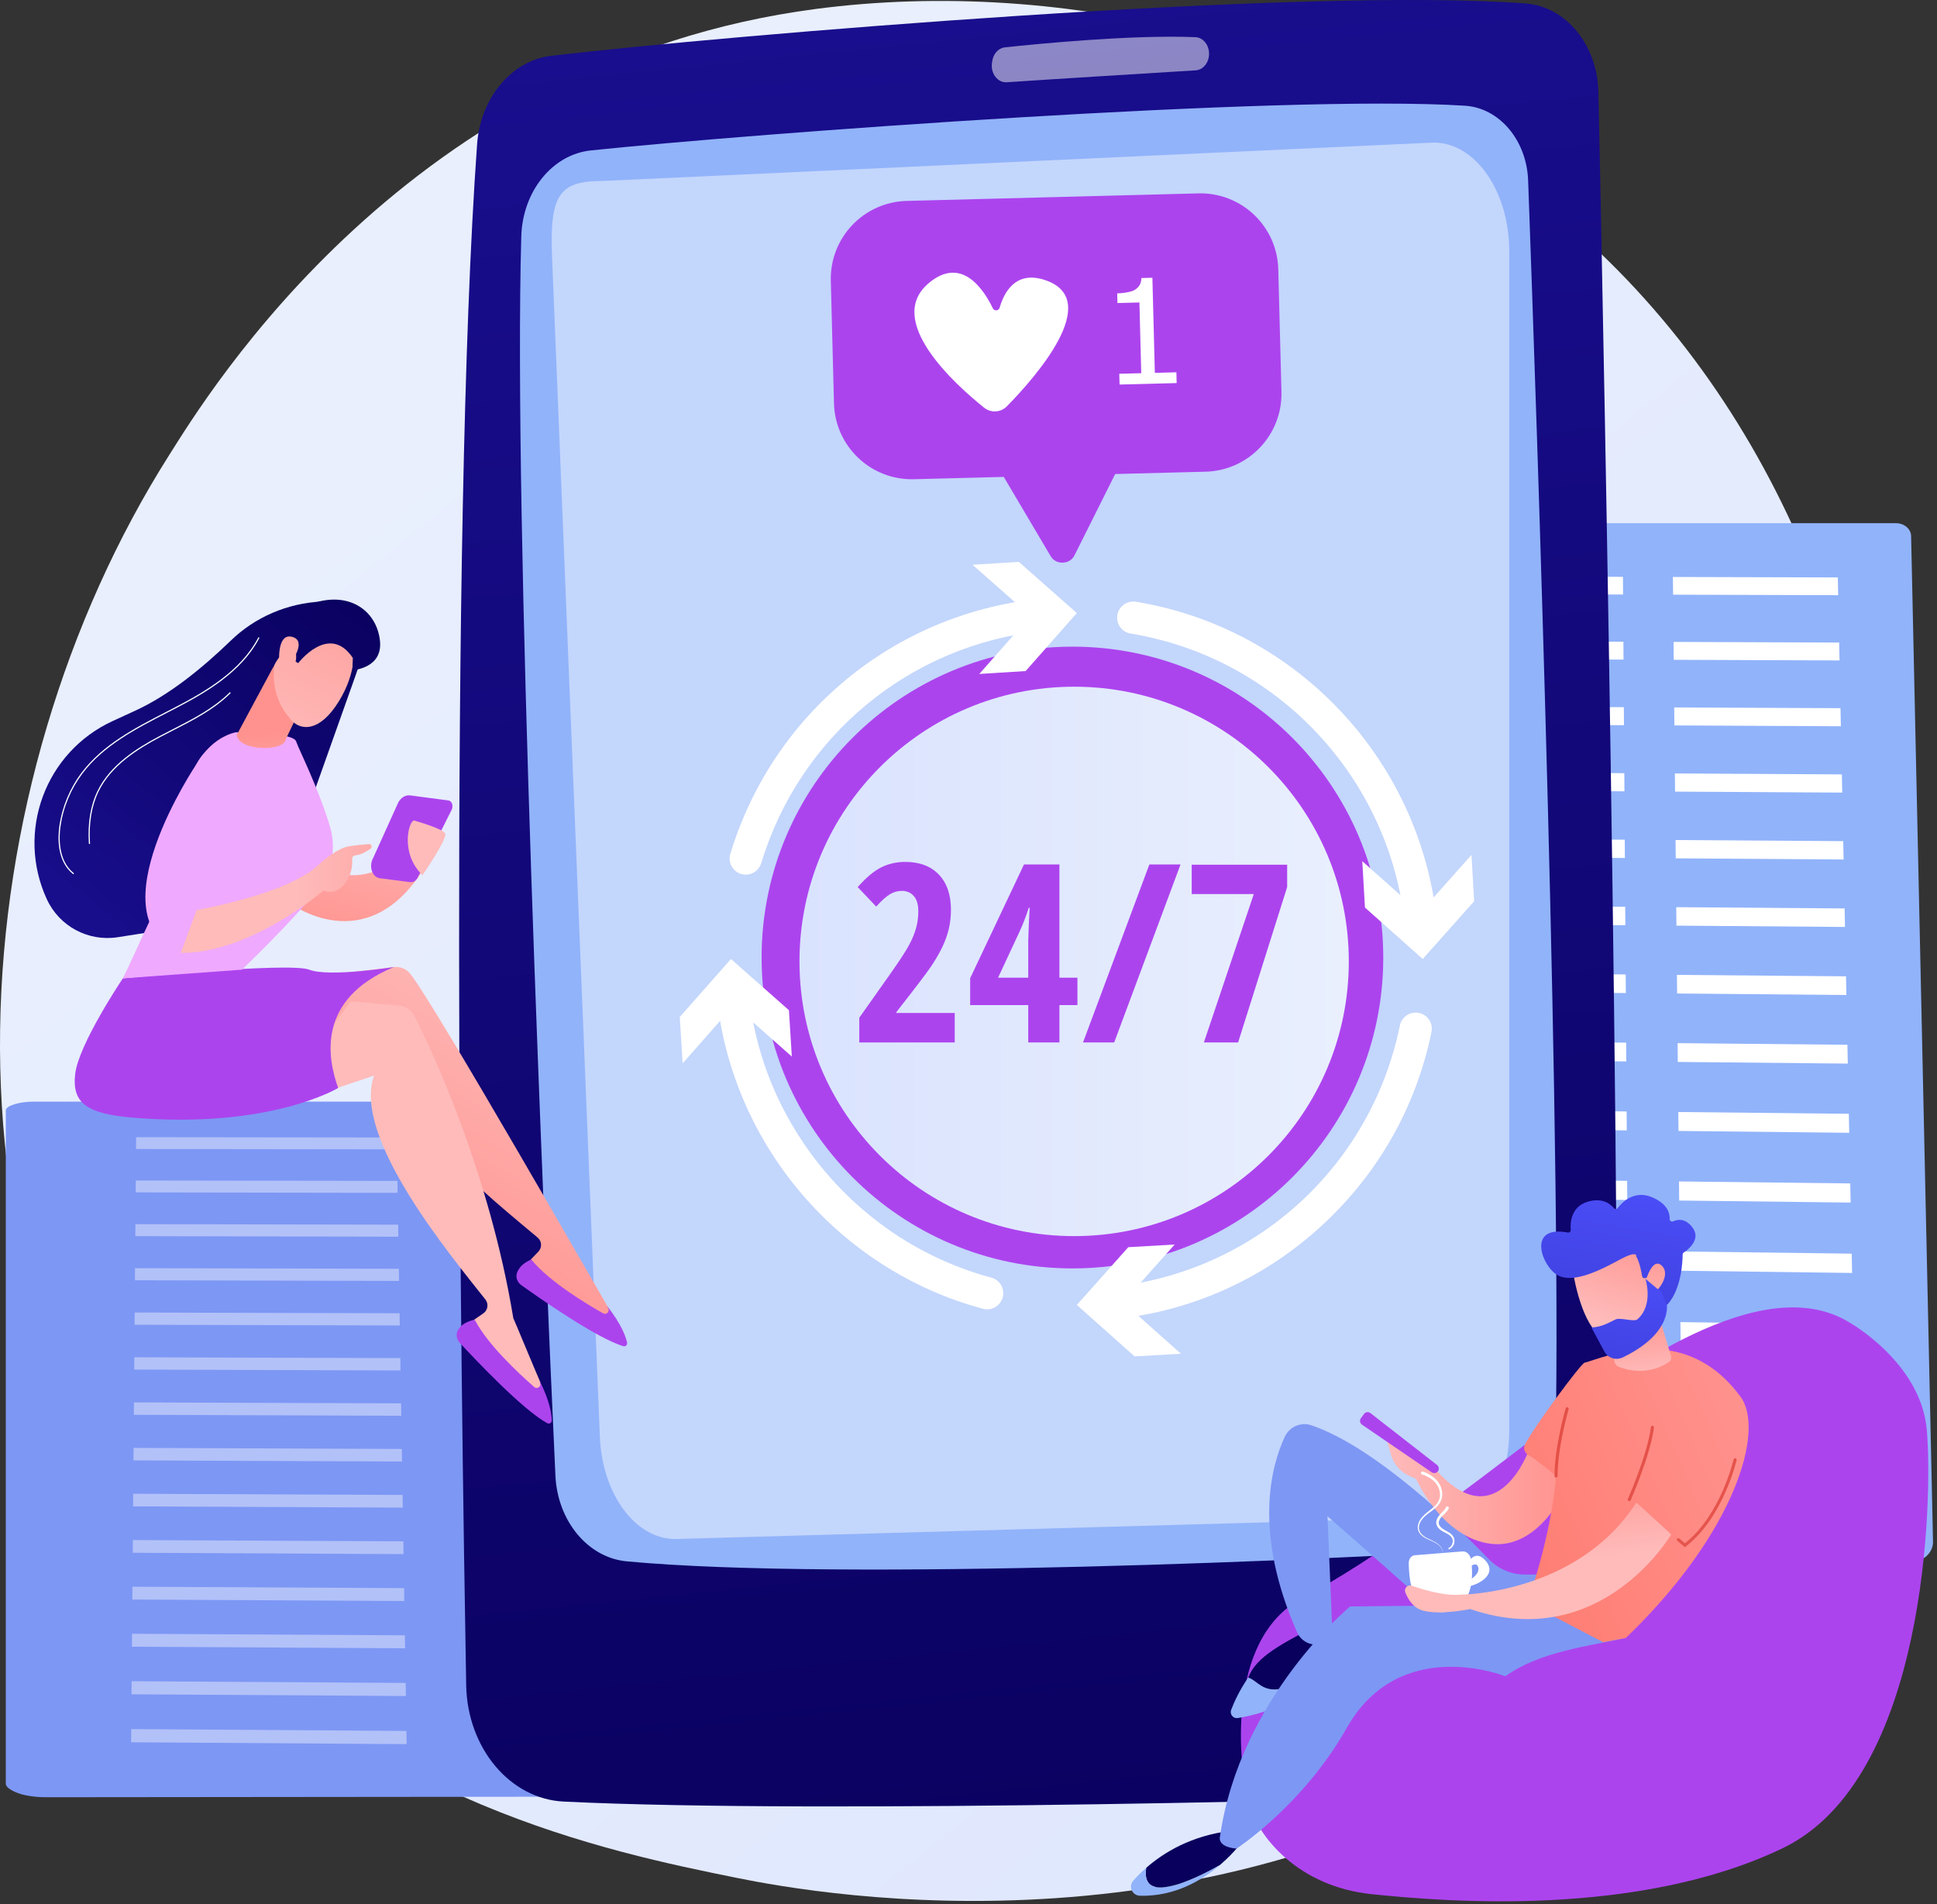 <svg xmlns="http://www.w3.org/2000/svg" width="409" height="402" viewBox="0 0 409 402" fill="none"><rect x="0" y="0" width="409" height="402" fill="#333333" stroke="none"/><path d="M352.973 344.897C344.775 353.528 337.017 359.094 330.888 363.491C258.846 415.183 173.6 400.115 155.483 396.435C128.73 391.001 77.016 380.498 39.628 336.531C-16.936 270.012 -8.129 165.213 35.747 96.034C43.773 83.379 86.166 13.146 172.329 1.883C224.475 -4.933 285.26 8.815 329.278 45.694C421.677 123.106 415.1 279.492 352.973 344.897Z" fill="url(#paint0_linear_497_3047)"></path><path d="M403.534 113.162C403.502 111.66 402.077 110.452 400.331 110.452H294.426C292.657 110.452 290.777 111.697 290.777 113.219V325.82C290.777 326.956 291.526 328.045 292.461 328.847C293.396 329.65 294.775 330.099 296.096 330.096L403.161 329.844C404.493 329.841 405.796 329.378 406.728 328.559C407.66 327.74 408.184 326.631 408.159 325.485L403.534 113.162Z" fill="#91B3FA"></path><path d="M342.714 125.518L308.07 125.415L308.083 121.687L342.688 121.781L342.714 125.518Z" fill="white"></path><path d="M342.81 139.251L308.023 139.115L308.036 135.355L342.784 135.483L342.81 139.251Z" fill="white"></path><path d="M342.905 153.098L307.975 152.928L307.988 149.138L342.878 149.299L342.905 153.098Z" fill="white"></path><path d="M343.001 167.06L307.926 166.855L307.939 163.034L342.974 163.229L343.001 167.06Z" fill="white"></path><path d="M343.098 181.138L307.877 180.898L307.89 177.044L343.071 177.275L343.098 181.138Z" fill="white"></path><path d="M343.296 209.649L307.779 209.337L307.793 205.419L343.269 205.721L343.296 209.649Z" fill="white"></path><path d="M343.599 253.326L307.629 252.901L307.643 248.883L343.571 249.297L343.599 253.326Z" fill="white"></path><path d="M343.196 195.334L307.828 195.059L307.842 191.173L343.169 191.439L343.196 195.334Z" fill="white"></path><path d="M343.395 224.085L307.729 223.736L307.742 219.785L343.367 220.124L343.395 224.085Z" fill="white"></path><path d="M343.495 238.644L307.678 238.257L307.692 234.272L343.468 234.648L343.495 238.644Z" fill="white"></path><path d="M343.699 268.133L307.576 267.67L307.59 263.617L343.671 264.07L343.699 268.133Z" fill="white"></path><path d="M343.804 283.068L307.525 282.566L307.54 278.478L343.775 278.97L343.804 283.068Z" fill="white"></path><path d="M343.909 298.132L307.475 297.589L307.489 293.466L343.88 293.998L343.909 298.132Z" fill="white"></path><path d="M344.014 313.326L307.422 312.743L307.436 308.584L343.985 309.156L344.014 313.326Z" fill="white"></path><path d="M388.135 125.653L353.274 125.549L353.236 121.809L388.058 121.904L388.135 125.653Z" fill="white"></path><path d="M388.419 139.431L353.413 139.293L353.375 135.522L388.341 135.65L388.419 139.431Z" fill="white"></path><path d="M388.703 153.322L353.552 153.15L353.514 149.348L388.625 149.51L388.703 153.322Z" fill="white"></path><path d="M388.991 167.329L353.693 167.123L353.654 163.289L388.912 163.485L388.991 167.329Z" fill="white"></path><path d="M389.279 181.453L353.834 181.211L353.795 177.345L389.2 177.577L389.279 181.453Z" fill="white"></path><path d="M389.867 210.058L354.122 209.744L354.082 205.813L389.786 206.117L389.867 210.058Z" fill="white"></path><path d="M390.766 253.882L354.562 253.455L354.521 249.423L390.683 249.839L390.766 253.882Z" fill="white"></path><path d="M389.573 195.695L353.979 195.418L353.939 191.52L389.493 191.787L389.573 195.695Z" fill="white"></path><path d="M390.165 224.543L354.268 224.191L354.229 220.227L390.083 220.568L390.165 224.543Z" fill="white"></path><path d="M390.465 239.15L354.415 238.761L354.375 234.763L390.383 235.142L390.465 239.15Z" fill="white"></path><path d="M391.072 268.741L354.713 268.274L354.672 264.208L390.989 264.663L391.072 268.741Z" fill="white"></path><path d="M391.38 283.727L354.864 283.221L354.822 279.119L391.296 279.614L391.38 283.727Z" fill="white"></path><path d="M391.689 298.844L355.014 298.297L354.973 294.16L391.604 294.695L391.689 298.844Z" fill="white"></path><path d="M392.001 314.091L355.167 313.504L355.125 309.331L391.916 309.906L392.001 314.091Z" fill="white"></path><path d="M180.512 234.384C180.46 233.38 178.195 232.572 175.419 232.572H7.027C4.213 232.572 1.225 233.405 1.225 234.423V376.567C1.225 377.327 2.414 378.055 3.901 378.592C5.388 379.128 7.581 379.428 9.681 379.426L179.918 379.258C182.036 379.256 184.108 378.946 185.589 378.399C187.071 377.851 187.905 377.109 187.866 376.343L180.512 234.384Z" fill="#7D97F4"></path><g opacity="0.41"><path d="M83.806 242.646L28.721 242.577L28.741 240.084L83.764 240.147L83.806 242.646Z" fill="white"></path><path d="M83.958 251.828L28.646 251.737L28.667 249.223L83.916 249.308L83.958 251.828Z" fill="white"></path><path d="M84.11 261.086L28.57 260.972L28.591 258.438L84.069 258.545L84.11 261.086Z" fill="white"></path><path d="M84.264 270.421L28.494 270.284L28.515 267.729L84.222 267.859L84.264 270.421Z" fill="white"></path><path d="M84.418 279.833L28.416 279.673L28.437 277.096L84.376 277.25L84.418 279.833Z" fill="white"></path><path d="M84.732 298.896L28.26 298.687L28.281 296.067L84.689 296.269L84.732 298.896Z" fill="white"></path><path d="M85.212 328.098L28.02 327.814L28.042 325.127L85.168 325.404L85.212 328.098Z" fill="white"></path><path d="M84.574 289.325L28.338 289.14L28.359 286.542L84.532 286.72L84.574 289.325Z" fill="white"></path><path d="M84.89 308.548L28.18 308.315L28.201 305.673L84.847 305.899L84.89 308.548Z" fill="white"></path><path d="M85.05 318.281L28.1 318.023L28.122 315.359L85.006 315.61L85.05 318.281Z" fill="white"></path><path d="M85.375 337.998L27.938 337.688L27.96 334.979L85.33 335.281L85.375 337.998Z" fill="white"></path><path d="M85.539 347.984L27.855 347.648L27.878 344.915L85.494 345.243L85.539 347.984Z" fill="white"></path><path d="M85.705 358.056L27.773 357.693L27.796 354.936L85.66 355.292L85.705 358.056Z" fill="white"></path><path d="M85.872 368.214L27.689 367.824L27.712 365.043L85.826 365.426L85.872 368.214Z" fill="white"></path><path d="M156.028 242.736L100.597 242.667L100.537 240.166L155.905 240.229L156.028 242.736Z" fill="white"></path><path d="M156.476 251.948L100.816 251.856L100.756 249.334L156.353 249.42L156.476 251.948Z" fill="white"></path><path d="M156.931 261.235L101.039 261.12L100.979 258.578L156.806 258.687L156.931 261.235Z" fill="white"></path><path d="M157.387 270.601L101.263 270.463L101.201 267.899L157.262 268.031L157.387 270.601Z" fill="white"></path><path d="M157.849 280.044L101.49 279.882L101.428 277.297L157.723 277.452L157.849 280.044Z" fill="white"></path><path d="M158.782 299.169L101.946 298.959L101.883 296.331L158.653 296.534L158.782 299.169Z" fill="white"></path><path d="M160.212 328.47L102.647 328.184L102.582 325.488L160.08 325.767L160.212 328.47Z" fill="white"></path><path d="M158.313 289.566L101.717 289.381L101.654 286.774L158.186 286.953L158.313 289.566Z" fill="white"></path><path d="M159.254 308.854L102.177 308.619L102.113 305.968L159.124 306.196L159.254 308.854Z" fill="white"></path><path d="M159.732 318.62L102.412 318.36L102.348 315.687L159.601 315.94L159.732 318.62Z" fill="white"></path><path d="M160.698 338.405L102.885 338.093L102.82 335.374L160.565 335.679L160.698 338.405Z" fill="white"></path><path d="M161.187 348.424L103.125 348.086L103.059 345.344L161.053 345.675L161.187 348.424Z" fill="white"></path><path d="M161.679 358.531L103.365 358.166L103.299 355.4L161.544 355.758L161.679 358.531Z" fill="white"></path><path d="M162.178 368.725L103.61 368.333L103.543 365.542L162.041 365.927L162.178 368.725Z" fill="white"></path></g><path d="M337.508 19.439C338.796 80.201 342.972 289.795 340.978 364.069C340.767 371.938 335.375 378.253 328.649 378.511C295.383 379.784 173.431 383.012 119.019 380.342C107.685 379.785 98.673 369.046 98.437 355.779C97.307 292.001 94.812 112.616 100.741 30.44C101.452 20.594 108.058 12.754 116.462 11.77C152.691 7.53 275.167 -2.834 322.176 0.735C330.654 1.379 337.298 9.503 337.508 19.439Z" fill="url(#paint1_linear_497_3047)"></path><path d="M322.666 38.081C324.456 87.126 330.104 250.286 328.311 310.619C328.05 319.438 322.108 326.568 314.578 327.083C283.576 329.206 177.803 333.886 132.33 329.626C124.142 328.859 117.717 321.112 117.275 311.516C114.971 261.48 108.354 109.555 110.072 49.898C110.347 40.382 116.648 32.609 124.756 31.758C158.295 28.235 270.691 19.853 309.333 22.319C316.586 22.782 322.356 29.59 322.666 38.081Z" fill="#91B3FA"></path><path opacity="0.5" d="M255.294 11.352C255.294 13.217 254.052 14.755 252.46 14.852C244.603 15.334 222.469 16.696 212.577 17.367C210.627 17.5 209.096 15.449 209.466 13.204L209.529 12.821C209.781 11.29 210.867 10.137 212.194 9.995C218.881 9.278 239.057 7.291 252.425 7.849C254.031 7.916 255.294 9.473 255.294 11.352Z" fill="white"></path><path opacity="0.46" d="M303.583 320.367L142.589 324.912C134.137 324.912 127.151 315.438 126.66 303.308L116.573 54.371C116.039 41.2 118.003 38.208 127.18 38.208L302.719 30.099C311.531 30.099 318.675 40.368 318.675 53.036V301.974C318.675 314.643 312.395 320.367 303.583 320.367Z" fill="white"></path><path d="M269.911 56.842C269.676 47.762 262.125 40.591 253.045 40.826L191.444 42.418C182.364 42.652 175.193 50.203 175.427 59.284L176.096 85.156C176.331 94.236 183.882 101.407 192.962 101.172L254.563 99.58C263.643 99.346 270.814 91.794 270.579 82.714L269.911 56.842Z" fill="#AC44EE"></path><path d="M208.707 95.204L221.86 117.437C222.39 118.336 223.367 118.821 224.409 118.784C225.451 118.747 226.392 118.223 226.857 117.289L238.29 94.439L208.707 95.204Z" fill="#AC44EE"></path><path d="M248.454 80.872L236.396 81.184L236.337 78.909L240.975 78.789L240.589 63.858L235.951 63.978L235.898 61.943C236.527 61.927 237.199 61.857 237.914 61.734C238.629 61.611 239.169 61.445 239.533 61.236C239.986 60.974 240.339 60.648 240.593 60.257C240.848 59.867 240.986 59.346 241.01 58.697L243.329 58.637L243.847 78.715L248.396 78.598L248.454 80.872Z" fill="white"></path><path d="M209.633 65.076C209.943 65.72 210.88 65.649 211.076 64.961C211.966 61.837 214.392 56.996 220.71 59.141C233.074 63.336 218.521 79.749 212.609 85.776C211.312 87.097 209.233 87.222 207.789 86.064C201.564 81.074 186.738 67.669 196.097 59.776C203.038 53.923 207.726 61.121 209.633 65.076Z" fill="white"></path><path d="M226.446 267.783C262.693 267.783 292.077 238.399 292.077 202.151C292.077 165.904 262.693 136.52 226.446 136.52C190.199 136.52 160.814 165.904 160.814 202.151C160.814 238.399 190.199 267.783 226.446 267.783Z" fill="#AC44EE"></path><path d="M226.807 260.963C258.837 260.963 284.802 234.998 284.802 202.968C284.802 170.939 258.837 144.974 226.807 144.974C194.778 144.974 168.812 170.939 168.812 202.968C168.812 234.998 194.778 260.963 226.807 260.963Z" fill="url(#paint2_linear_497_3047)"></path><path d="M201.591 220.079H181.44V214.861L188.122 205.403C189.956 202.798 191.215 200.866 191.901 199.607C192.586 198.347 193.091 197.139 193.417 195.983C193.742 194.826 193.905 193.631 193.905 192.397C193.905 190.958 193.584 189.878 192.942 189.159C192.299 188.439 191.464 188.079 190.436 188.079C189.527 188.079 188.679 188.319 187.891 188.799C187.103 189.279 186.143 190.144 185.012 191.395L181.105 187.282C182.905 185.244 184.575 183.847 186.118 183.093C187.66 182.339 189.33 181.962 191.13 181.962C194.163 181.962 196.531 182.853 198.237 184.635C199.941 186.418 200.794 188.893 200.794 192.063C200.794 193.503 200.64 194.865 200.331 196.15C200.023 197.435 199.556 198.725 198.93 200.018C198.305 201.312 197.521 202.657 196.579 204.054C195.636 205.451 193.203 208.651 189.279 213.654V213.859H201.591V220.079Z" fill="#AC44EE"></path><path d="M227.5 212.188H223.696V220.079H217.116V212.188H204.855V206.508L216.216 182.501H223.696V206.405H227.5V212.188ZM217.116 206.405V198.489L217.244 194.993L217.424 191.652H217.219C216.619 193.52 215.968 195.208 215.265 196.715L210.742 206.405H217.116Z" fill="#AC44EE"></path><path d="M249.27 182.501L235.262 220.079H228.682L242.69 182.501H249.27Z" fill="#AC44EE"></path><path d="M254.203 220.079L264.741 188.747H251.633V182.553H271.784V187.282L261.426 220.079H254.203Z" fill="#AC44EE"></path><path d="M157.47 184.658C157.143 184.658 156.81 184.61 156.481 184.511C154.681 183.965 153.664 182.064 154.21 180.263C163.134 150.81 188.66 129.687 219.24 126.451C221.11 126.251 222.787 127.609 222.985 129.479C223.183 131.35 221.827 133.026 219.957 133.224C192.106 136.172 168.858 155.411 160.728 182.239C160.283 183.71 158.932 184.658 157.47 184.658Z" fill="white"></path><path d="M206.781 142.281L217.595 130.038L205.346 119.23L215.132 118.621L227.374 129.429L216.567 141.671L206.781 142.281Z" fill="white"></path><path d="M208.441 276.422C208.15 276.422 207.853 276.385 207.558 276.306C177.247 268.191 154.664 241.784 151.363 210.596C151.165 208.725 152.521 207.048 154.391 206.85C156.263 206.652 157.939 208.008 158.137 209.879C161.143 238.285 181.712 262.335 209.319 269.726C211.136 270.213 212.215 272.079 211.729 273.896C211.321 275.418 209.945 276.422 208.441 276.422Z" fill="white"></path><path d="M167.193 223.055L154.95 212.241L144.142 224.49L143.533 214.704L154.341 202.461L166.583 213.269L167.193 223.055Z" fill="white"></path><path d="M235.146 278.492C233.426 278.492 231.949 277.193 231.763 275.444C231.565 273.573 232.921 271.897 234.792 271.699C265.055 268.496 289.486 246.312 295.587 216.497C295.964 214.655 297.764 213.465 299.607 213.844C301.449 214.221 302.637 216.02 302.26 217.863C299.01 233.746 290.927 247.949 278.885 258.939C266.767 269.997 251.767 276.751 235.509 278.472C235.387 278.485 235.266 278.492 235.146 278.492Z" fill="white"></path><path d="M248.028 262.739L237.157 274.931L249.356 285.795L239.567 286.359L227.375 275.494L238.24 263.302L248.028 262.739Z" fill="white"></path><path d="M299.994 198.092C298.274 198.092 296.797 196.793 296.611 195.044C293.327 164.011 269.528 138.809 238.738 133.756C236.881 133.452 235.623 131.7 235.928 129.844C236.233 127.988 237.988 126.729 239.84 127.035C273.649 132.582 299.779 160.254 303.385 194.327C303.583 196.198 302.227 197.875 300.357 198.073C300.235 198.086 300.114 198.092 299.994 198.092Z" fill="white"></path><path d="M287.648 181.81L299.842 192.68L310.705 180.48L311.269 190.269L300.406 202.462L288.213 191.598L287.648 181.81Z" fill="white"></path><path d="M390.308 279.07C390.308 279.07 405.582 287.531 406.845 301.85C408.109 316.17 406.951 375.604 376.324 390.232C345.697 404.86 305.157 401.489 289.64 399.89C274.122 398.29 265.518 387.744 263.597 380.483C261.675 373.222 258.57 346.173 274.894 337.448C291.219 328.723 308.364 315.356 325.496 302.34C342.628 289.324 371.989 268.076 390.308 279.07Z" fill="#AC44EE"></path><path d="M279.708 342.384C279.708 342.384 283.83 342.602 284.336 351.083C284.336 351.083 274.777 359.652 261.866 361.692C260.896 361.845 263.221 355.075 263.57 354.157C265.233 349.794 270.469 346.984 279.708 342.384Z" fill="url(#paint3_linear_497_3047)"></path><path d="M326.133 332.413H321.995C319.131 332.413 316.392 331.257 314.399 329.2C307.547 322.129 290.421 305.485 276.884 300.899C274.682 300.153 272.276 301.212 271.29 303.317C268.464 309.347 264.499 323.379 273.888 344.617C274.928 346.97 277.879 347.97 280.019 346.54C280.627 346.134 281.067 345.597 281.338 344.931L280.305 320.107C280.305 320.107 303.08 340.026 307.038 343.87C310.997 347.714 331.119 345.371 326.133 332.413Z" fill="#7D97F4"></path><path d="M242.033 394.321C245.678 391.127 251.486 387.542 259.871 386.515L262.707 388.249C262.707 388.249 260.898 390.916 257.595 393.734C254.559 395.497 249.871 397.885 245.985 398.403C242.206 398.906 241.649 396.623 242.033 394.321Z" fill="url(#paint4_linear_497_3047)"></path><path d="M263.571 354.158C265.817 354.884 266.805 358.066 272.503 355.962C278.017 353.927 282.115 351.301 284.224 349.788C284.271 350.198 284.31 350.626 284.337 351.083C284.337 351.083 274.259 360.67 261.347 362.709C260.378 362.862 259.609 361.895 259.959 360.978C260.586 359.332 261.716 356.837 263.571 354.158Z" fill="#91B3FA"></path><path d="M239.287 397.049C240.005 396.232 240.923 395.294 242.033 394.321C241.649 396.623 242.206 398.906 245.985 398.403C249.871 397.886 254.559 395.497 257.595 393.734C253.79 396.979 248.001 400.423 240.693 400.221C239.07 400.176 238.214 398.268 239.287 397.049Z" fill="#91B3FA"></path><path d="M322.987 305.772C322.987 305.772 316.296 325.041 303.257 310.376L302.016 309.824L292.67 303.436L293.711 307.135C294.287 309.181 295.771 310.848 297.737 311.657L298.968 312.163C301.311 317.033 306.331 324.413 314.062 325.812C325.666 327.913 331.617 312.236 331.617 312.236L322.987 305.772Z" fill="url(#paint5_linear_497_3047)"></path><path d="M325.815 338.707L285.079 339.148C285.079 339.148 261.816 358.394 257.596 387.743C257.596 387.743 256.896 389.902 261.101 390.271C261.101 390.271 275.166 381.085 284.337 364.844C295.582 344.93 317.859 353.894 317.859 353.894C325.179 348.617 335.522 347.542 343.314 345.784L325.815 338.707Z" fill="#7D97F4"></path><path d="M322.503 338.347C322.503 338.347 327.49 324.792 328.562 311.62C328.562 311.62 324.914 308.485 322.633 307.132C321.895 306.694 321.616 305.767 321.989 304.994C323.666 301.521 333.804 287.884 334.564 287.694C338.692 286.664 355.622 278.615 367.545 294.924C372.662 301.923 366.53 323.47 343.314 345.784L338.525 346.7L322.503 338.347Z" fill="url(#paint6_linear_497_3047)"></path><path d="M349.801 276.188L352.833 286.299C352.972 286.763 352.8 287.264 352.401 287.537C350.942 288.537 347.127 290.525 341.894 288.593C341.296 288.372 340.886 287.813 340.834 287.177L340.115 278.369L349.801 276.188Z" fill="url(#paint7_linear_497_3047)"></path><path d="M332.049 268C332.049 268 333.539 278.481 337.565 281.704C341.592 284.927 349.436 282.501 352.085 274.599L346.806 261.089L332.049 268Z" fill="url(#paint8_linear_497_3047)"></path><path d="M347.403 269.831C347.097 269.93 346.776 269.734 346.728 269.415C346.583 268.448 346.22 266.533 345.486 265.229C345.486 265.229 345.87 263.854 342.01 265.931C338.151 268.008 332.354 271.06 328.941 269.243C325.614 267.471 322.244 258.555 331.037 260.207C331.372 260.27 331.68 260.004 331.655 259.664C331.547 258.199 331.692 254.828 335.106 253.745C338.301 252.733 340.05 254.175 340.77 255.045C340.982 255.302 341.376 255.296 341.578 255.033C342.535 253.783 345.134 251.124 348.96 252.81C352.111 254.199 352.601 256.14 352.549 257.35C352.533 257.741 352.93 258.007 353.287 257.843C354.252 257.398 355.804 257.167 357.291 259.031C359.347 261.606 356.409 263.84 355.528 264.426C355.383 264.522 355.294 264.681 355.293 264.854C355.284 266.194 355.076 272.037 352.147 275.333C351.894 275.619 351.425 275.535 351.277 275.183L349.022 269.81C348.917 269.561 348.639 269.433 348.382 269.516L347.403 269.831Z" fill="url(#paint9_linear_497_3047)"></path><path d="M347.354 270.922C347.354 270.922 348.731 265.314 350.822 267.135C352.914 268.956 350.277 272.963 347.881 273.727L347.354 270.922Z" fill="url(#paint10_linear_497_3047)"></path><path d="M347.437 269.986C347.437 269.986 349.246 275.494 345.726 278.541C345.054 279.123 342.138 278.1 341.163 278.541C339.681 279.211 338.374 280.141 336.029 280.253L338.752 285.31C339.499 286.697 341.2 287.261 342.622 286.583C346.145 284.903 352 281.272 352 275.69L350.859 272.838L347.437 269.986Z" fill="url(#paint11_linear_497_3047)"></path><path d="M328.561 311.941C328.384 311.941 328.241 311.798 328.24 311.622C328.22 305.496 330.575 297.397 330.599 297.317C330.649 297.147 330.828 297.049 330.997 297.1C331.166 297.149 331.264 297.327 331.214 297.497C331.191 297.577 328.861 305.588 328.881 311.619C328.882 311.796 328.739 311.94 328.562 311.941H328.561Z" fill="url(#paint12_linear_497_3047)"></path><path d="M344.018 316.918C343.974 316.918 343.93 316.909 343.888 316.89C343.726 316.819 343.653 316.629 343.725 316.467C343.766 316.374 347.867 307.086 348.596 301.286C348.619 301.11 348.779 300.986 348.954 301.008C349.13 301.03 349.254 301.191 349.232 301.367C348.491 307.26 344.353 316.634 344.311 316.728C344.258 316.847 344.141 316.918 344.018 316.918Z" fill="url(#paint13_linear_497_3047)"></path><path d="M355.751 326.641L354.167 325.295C354.033 325.18 354.016 324.978 354.131 324.843C354.246 324.709 354.448 324.692 354.583 324.807L355.77 325.816C363.348 319.822 366.025 308.229 366.051 308.112C366.091 307.94 366.261 307.833 366.434 307.869C366.607 307.908 366.715 308.079 366.677 308.252C366.65 308.373 363.878 320.395 355.957 326.483L355.751 326.641Z" fill="url(#paint14_linear_497_3047)"></path><path d="M288.008 298.516L287.352 299.414C287.034 299.85 287.139 300.463 287.585 300.767L302.308 310.825C302.698 311.092 303.224 311.034 303.546 310.689C303.931 310.278 303.879 309.626 303.436 309.281L289.368 298.325C288.942 297.993 288.326 298.08 288.008 298.516Z" fill="#AC44EE"></path><path d="M298.747 328.333C298.022 328.391 297.454 329.11 297.459 329.979C297.476 332.846 297.979 338.804 301.778 339.957C306.522 341.398 311.909 339.11 310.637 329.332C310.496 328.246 309.698 327.455 308.78 327.529L298.747 328.333Z" fill="white"></path><path d="M308.357 336.657C308.357 336.657 333.004 336.657 345.525 317.206L352.879 323.93C352.879 323.93 338.157 349.154 310.44 339.701C310.44 339.701 304.04 341.022 300.432 340.021C298.407 339.459 297.307 337.648 296.732 336.167C296.402 335.316 297.232 334.474 298.095 334.771C300.648 335.65 305.182 336.985 308.357 336.657Z" fill="url(#paint15_linear_497_3047)"></path><path d="M309.641 330.622C309.641 330.622 311.136 326.589 313.699 329.513C316.263 332.438 312.097 334.681 309.641 335.001V333.938C309.641 333.938 312.51 332.652 312.143 330.943C311.777 329.234 309.641 331.37 309.641 331.37V330.622Z" fill="white"></path><path d="M300.459 310.674C301.4 310.999 302.303 311.482 303.042 312.178C303.782 312.864 304.324 313.8 304.48 314.809C304.66 315.811 304.393 316.914 303.735 317.69C303.096 318.479 302.26 319.005 301.506 319.58C300.754 320.14 300.071 320.838 299.744 321.707C299.587 322.137 299.547 322.609 299.681 323.046C299.81 323.483 300.101 323.863 300.464 324.157C301.194 324.762 302.127 325.056 302.974 325.528C303.392 325.77 303.794 326.054 304.115 326.421C304.441 326.78 304.655 327.253 304.66 327.74C304.66 327.749 304.652 327.757 304.644 327.757C304.635 327.757 304.627 327.75 304.627 327.741C304.609 327.262 304.39 326.811 304.063 326.468C303.74 326.118 303.339 325.85 302.921 325.622C302.082 325.181 301.13 324.912 300.349 324.301C299.959 324.003 299.626 323.597 299.468 323.113C299.306 322.629 299.338 322.096 299.498 321.621C299.829 320.666 300.538 319.915 301.299 319.315C302.052 318.711 302.852 318.168 303.41 317.436C303.981 316.717 304.176 315.782 303.999 314.893C303.834 314 303.342 313.195 302.659 312.593C301.98 311.985 301.139 311.56 300.259 311.282C300.09 311.229 299.996 311.049 300.049 310.881C300.102 310.712 300.282 310.618 300.451 310.671C300.453 310.672 300.457 310.673 300.459 310.674Z" fill="white"></path><path d="M305.89 318.486C305.406 319.478 304.491 319.932 304.061 320.658C303.834 321.012 303.721 321.409 303.835 321.775C303.939 322.143 304.245 322.464 304.6 322.719C305.29 323.232 306.334 323.503 306.891 324.43C307.421 325.372 306.993 326.637 306.036 327.074C305.957 327.11 305.863 327.075 305.827 326.996C305.791 326.917 305.827 326.824 305.905 326.787C306.67 326.426 306.989 325.326 306.549 324.632C306.333 324.275 305.969 324.017 305.574 323.798C305.181 323.576 304.739 323.393 304.326 323.111C303.924 322.835 303.516 322.466 303.339 321.928C303.153 321.388 303.319 320.796 303.583 320.367C304.119 319.474 305 318.976 305.305 318.224C305.372 318.06 305.559 317.981 305.723 318.048C305.887 318.114 305.966 318.301 305.899 318.465C305.897 318.472 305.893 318.479 305.89 318.486Z" fill="white"></path><path d="M128.305 275.863C128.236 275.837 91.548 211.586 86.59 205.54C85.756 204.523 84.465 204.005 83.159 204.161L72.919 205.381L60.889 231.407L80.931 219.734C78.947 233.45 104.694 253.833 113.524 261.271C114.421 262.026 114.494 263.378 113.685 264.225L110.16 267.915C115.947 273.782 122.625 277.548 130.163 279.291L128.305 275.863Z" fill="url(#paint16_linear_497_3047)"></path><path d="M112.199 265.923C112.199 265.923 109.949 266.65 109.187 268.654C108.823 269.613 109.216 270.699 110.049 271.296C113.754 273.95 125.974 282.519 131.613 284.198C132.076 284.335 132.516 283.917 132.412 283.446C132.122 282.136 131.186 279.52 128.17 275.69L128.441 276.237C128.783 276.93 128.029 277.651 127.356 277.271C123.584 275.142 115.902 270.482 112.199 265.923Z" fill="#AC44EE"></path><path d="M114.015 291.632C113.953 291.592 108.449 278.33 108.387 278.291C103.34 247.563 91.026 221.247 87.395 214.322C86.784 213.157 85.625 212.389 84.314 212.277L74.039 211.4L56.99 234.452L78.98 227.078C74.262 240.108 95.351 265.28 102.493 274.351C103.218 275.272 103.016 276.611 102.052 277.276L97.853 280.177C102.333 287.093 108.111 292.134 115.14 295.365L114.015 291.632Z" fill="url(#paint17_linear_497_3047)"></path><path d="M100.253 278.639C100.253 278.639 97.903 278.895 96.751 280.704C96.2 281.569 96.365 282.712 97.061 283.466C100.152 286.814 110.385 297.679 115.568 300.464C115.993 300.692 116.508 300.372 116.502 299.89C116.483 298.548 116.096 295.797 113.918 291.436L114.072 292.027C114.267 292.774 113.382 293.328 112.8 292.82C109.538 289.971 102.957 283.853 100.253 278.639Z" fill="#AC44EE"></path><path d="M25.94 206.545C25.94 206.545 16.645 220.371 15.882 226.677C15.12 232.984 18.453 235.165 28.182 235.969C57.134 238.363 71.407 229.686 71.407 229.686C69.238 223.666 66.618 211.027 83.159 204.161C83.159 204.161 69.501 206.348 65.291 204.714C61.08 203.08 25.94 206.545 25.94 206.545Z" fill="#AC44EE"></path><path d="M78.421 132.86C78.261 134.072 57.16 192.798 57.16 192.798L24.864 197.86C18.637 198.836 12.518 195.557 9.883 189.83C3.334 175.601 9.567 158.759 23.8 152.221L28.568 150.031C35.679 146.764 42.651 141.125 48.778 135.201C53.918 130.231 60.726 127.354 67.868 126.997L78.421 132.86Z" fill="url(#paint18_linear_497_3047)"></path><path d="M15.485 184.542C15.458 184.542 15.431 184.534 15.409 184.516C11.92 181.742 12.23 176.57 12.525 174.475C13.104 170.361 14.733 166.434 17.237 163.118C21.726 157.172 28.583 153.645 35.213 150.233C35.671 149.998 36.127 149.763 36.581 149.528C43.303 146.053 50.787 141.747 54.531 134.604C54.562 134.544 54.637 134.521 54.696 134.552C54.756 134.583 54.779 134.657 54.748 134.717C50.97 141.924 43.448 146.253 36.694 149.745C36.239 149.981 35.782 150.215 35.325 150.451C28.719 153.85 21.888 157.364 17.432 163.266C14.953 166.549 13.34 170.436 12.767 174.509C12.478 176.562 12.171 181.63 15.561 184.324C15.614 184.366 15.623 184.443 15.58 184.496C15.557 184.526 15.521 184.542 15.485 184.542Z" fill="white"></path><path d="M18.885 178.2C18.821 178.2 18.767 178.15 18.763 178.085C18.488 173.774 19.106 170.033 20.6 166.966C23.299 161.424 28.978 157.893 33.623 155.435C34.552 154.944 35.509 154.455 36.433 153.983C40.684 151.812 45.079 149.568 48.488 146.185C48.536 146.137 48.614 146.137 48.661 146.185C48.709 146.233 48.709 146.31 48.66 146.358C45.224 149.769 40.812 152.022 36.545 154.201C35.62 154.673 34.665 155.161 33.737 155.652C29.125 158.092 23.489 161.595 20.82 167.073C19.345 170.102 18.735 173.801 19.006 178.07C19.011 178.137 18.96 178.195 18.892 178.2C18.89 178.2 18.887 178.2 18.885 178.2Z" fill="white"></path><path d="M87.445 178.087C87.445 178.087 76.407 191.306 65.293 180.571L60.998 190.53C60.998 190.53 77.229 203.098 89.541 183.323L87.445 178.087Z" fill="url(#paint19_linear_497_3047)"></path><path d="M51.08 204.714C51.08 204.714 61.905 194.407 67.233 187.58C70.113 183.89 71.018 179.031 69.686 174.544C67.253 166.348 62.93 157.859 62.536 156.538C61.931 154.513 49.794 154.598 49.794 154.598C49.794 154.598 38.366 156.374 38.276 175.736C38.254 180.344 36.974 184.868 34.571 188.8C31.812 193.314 29.128 200.091 25.941 206.545L51.08 204.714Z" fill="#EFA9FF"></path><path d="M58.136 140.005L49.978 155.174C50.517 158.485 58.857 158.578 60.145 156.601C60.276 156.4 60.352 156.167 60.401 155.932L65.281 145.796C65.491 144.808 62.781 141.478 61.889 141.003L58.647 139.277C57.398 138.613 62.608 138.561 58.136 140.005Z" fill="url(#paint20_linear_497_3047)"></path><path d="M74.645 136.444C74.645 136.444 75.566 141.569 71.538 148.085C67.51 154.601 63.498 154.307 61.461 151.983C59.423 149.66 56.982 145.789 58.093 139.29C59.203 132.791 73.254 129.909 74.645 136.444Z" fill="url(#paint21_linear_497_3047)"></path><path d="M62.969 139.996C62.969 139.996 69.491 131.429 74.499 138.898L74.415 141.478C74.415 141.478 80.926 141.173 80.22 135.171C79.514 129.169 74.198 125.069 66.828 127.12C59.458 129.17 55.151 131.506 54.319 136.623C53.486 141.74 57.664 140.904 57.664 140.904C57.664 140.904 59.261 137.373 61.188 137.132C63.115 136.891 62.419 139.684 62.419 139.684L62.969 139.996Z" fill="url(#paint22_linear_497_3047)"></path><path d="M61.472 139.768C61.472 139.768 64.85 135.384 61.775 134.474C58.699 133.564 58.814 138.77 59.015 140.707L61.472 139.768Z" fill="url(#paint23_linear_497_3047)"></path><path d="M36.3 193.018C36.3 193.018 59.578 189.776 67.242 182.605C67.242 182.605 70.95 179.102 73.627 178.676C75.07 178.447 76.697 178.294 77.891 178.201C78.436 178.159 78.691 178.863 78.244 179.177C77.381 179.783 76.251 180.435 75.271 180.537C73.376 180.733 75.396 182.122 73.333 185.749C71.27 189.376 68.323 188.008 68.323 188.008C68.323 188.008 52.901 201.296 38.166 201.184C38.166 201.184 34.531 199.992 36.3 193.018Z" fill="url(#paint24_linear_497_3047)"></path><path d="M94.701 168.989L86.656 167.929C85.697 167.77 84.707 168.332 84.114 169.372L78.822 181.069C77.826 182.817 78.535 185.135 80.147 185.403L86.607 186.231C87.225 186.334 87.86 185.943 88.209 185.247L95.366 170.962C95.779 170.136 95.433 169.11 94.701 168.989Z" fill="#AC44EE"></path><path d="M41.523 161.26C41.523 161.26 19.6 193.732 38.166 201.185L41.523 192.127C41.523 192.127 39.304 187.111 45.842 174.521C46.704 172.862 47.117 171.002 47.042 169.134C46.821 163.689 45.841 153.581 41.523 161.26Z" fill="#EFA9FF"></path><path d="M89.213 184.767C89.213 184.767 94.621 176.895 93.993 175.926C93.365 174.957 88.623 173.568 87.51 173.241C86.397 172.913 84.301 180.051 89.213 184.767Z" fill="#FEBBBA"></path><defs><linearGradient id="paint0_linear_497_3047" x1="451.164" y1="519.708" x2="94.244" y2="76.435" gradientUnits="userSpaceOnUse"><stop stop-color="#DAE3FE"></stop><stop offset="1" stop-color="#E9EFFD"></stop></linearGradient><linearGradient id="paint1_linear_497_3047" x1="241.791" y1="420.655" x2="195.578" y2="-31.208" gradientUnits="userSpaceOnUse"><stop stop-color="#09005D"></stop><stop offset="1" stop-color="#1A0F91"></stop></linearGradient><linearGradient id="paint2_linear_497_3047" x1="168.812" y1="202.968" x2="284.802" y2="202.968" gradientUnits="userSpaceOnUse"><stop stop-color="#DAE3FE"></stop><stop offset="1" stop-color="#E9EFFD"></stop></linearGradient><linearGradient id="paint3_linear_497_3047" x1="246.824" y1="574.575" x2="242.665" y2="609.316" gradientUnits="userSpaceOnUse"><stop stop-color="#09005D"></stop><stop offset="1" stop-color="#1A0F91"></stop></linearGradient><linearGradient id="paint4_linear_497_3047" x1="230.654" y1="572.639" x2="226.495" y2="607.38" gradientUnits="userSpaceOnUse"><stop stop-color="#09005D"></stop><stop offset="1" stop-color="#1A0F91"></stop></linearGradient><linearGradient id="paint5_linear_497_3047" x1="292.67" y1="314.721" x2="331.617" y2="314.721" gradientUnits="userSpaceOnUse"><stop stop-color="#FEBBBA"></stop><stop offset="1" stop-color="#FF928E"></stop></linearGradient><linearGradient id="paint6_linear_497_3047" x1="372.225" y1="302.315" x2="283.6" y2="340.719" gradientUnits="userSpaceOnUse"><stop stop-color="#FF928E"></stop><stop offset="1" stop-color="#FE7062"></stop></linearGradient><linearGradient id="paint7_linear_497_3047" x1="347.23" y1="290.225" x2="345.817" y2="277.509" gradientUnits="userSpaceOnUse"><stop stop-color="#FEBBBA"></stop><stop offset="1" stop-color="#FF928E"></stop></linearGradient><linearGradient id="paint8_linear_497_3047" x1="339.692" y1="279.133" x2="345.92" y2="258.592" gradientUnits="userSpaceOnUse"><stop stop-color="#FEBBBA"></stop><stop offset="1" stop-color="#FF928E"></stop></linearGradient><linearGradient id="paint9_linear_497_3047" x1="345.314" y1="241.417" x2="339.524" y2="274.441" gradientUnits="userSpaceOnUse"><stop stop-color="#4F52FF"></stop><stop offset="1" stop-color="#4042E2"></stop></linearGradient><linearGradient id="paint10_linear_497_3047" x1="346.143" y1="281.088" x2="352.371" y2="260.548" gradientUnits="userSpaceOnUse"><stop stop-color="#FEBBBA"></stop><stop offset="1" stop-color="#FF928E"></stop></linearGradient><linearGradient id="paint11_linear_497_3047" x1="346.974" y1="261.431" x2="342.326" y2="287.947" gradientUnits="userSpaceOnUse"><stop stop-color="#4F52FF"></stop><stop offset="1" stop-color="#4042E2"></stop></linearGradient><linearGradient id="paint12_linear_497_3047" x1="305.098" y1="261.195" x2="378.005" y2="389.394" gradientUnits="userSpaceOnUse"><stop stop-color="#E1473D"></stop><stop offset="1" stop-color="#E9605A"></stop></linearGradient><linearGradient id="paint13_linear_497_3047" x1="315.83" y1="255.091" x2="388.737" y2="383.29" gradientUnits="userSpaceOnUse"><stop stop-color="#E1473D"></stop><stop offset="1" stop-color="#E9605A"></stop></linearGradient><linearGradient id="paint14_linear_497_3047" x1="323.047" y1="250.988" x2="395.953" y2="379.187" gradientUnits="userSpaceOnUse"><stop stop-color="#E1473D"></stop><stop offset="1" stop-color="#E9605A"></stop></linearGradient><linearGradient id="paint15_linear_497_3047" x1="324.802" y1="330.181" x2="322.362" y2="308.219" gradientUnits="userSpaceOnUse"><stop stop-color="#FEBBBA"></stop><stop offset="1" stop-color="#FF928E"></stop></linearGradient><linearGradient id="paint16_linear_497_3047" x1="121.146" y1="206.22" x2="83.959" y2="274.723" gradientUnits="userSpaceOnUse"><stop stop-color="#FEBBBA"></stop><stop offset="1" stop-color="#FF928E"></stop></linearGradient><linearGradient id="paint17_linear_497_3047" x1="131.504" y1="230.274" x2="329.41" y2="106.381" gradientUnits="userSpaceOnUse"><stop stop-color="#FEBBBA"></stop><stop offset="1" stop-color="#FF928E"></stop></linearGradient><linearGradient id="paint18_linear_497_3047" x1="78.945" y1="121.131" x2="13.172" y2="204.671" gradientUnits="userSpaceOnUse"><stop stop-color="#09005D"></stop><stop offset="1" stop-color="#1A0F91"></stop></linearGradient><linearGradient id="paint19_linear_497_3047" x1="81.399" y1="164.247" x2="71.576" y2="200.593" gradientUnits="userSpaceOnUse"><stop stop-color="#FEBBBA"></stop><stop offset="1" stop-color="#FF928E"></stop></linearGradient><linearGradient id="paint20_linear_497_3047" x1="59.243" y1="175.471" x2="57.912" y2="154.716" gradientUnits="userSpaceOnUse"><stop stop-color="#FEBBBA"></stop><stop offset="1" stop-color="#FF928E"></stop></linearGradient><linearGradient id="paint21_linear_497_3047" x1="57.282" y1="157.91" x2="82.354" y2="109.928" gradientUnits="userSpaceOnUse"><stop stop-color="#FEBBBA"></stop><stop offset="1" stop-color="#FF928E"></stop></linearGradient><linearGradient id="paint22_linear_497_3047" x1="79.162" y1="121.302" x2="13.388" y2="204.841" gradientUnits="userSpaceOnUse"><stop stop-color="#09005D"></stop><stop offset="1" stop-color="#1A0F91"></stop></linearGradient><linearGradient id="paint23_linear_497_3047" x1="51.543" y1="154.911" x2="76.615" y2="106.93" gradientUnits="userSpaceOnUse"><stop stop-color="#FEBBBA"></stop><stop offset="1" stop-color="#FF928E"></stop></linearGradient><linearGradient id="paint24_linear_497_3047" x1="62.402" y1="189.692" x2="105.061" y2="189.692" gradientUnits="userSpaceOnUse"><stop stop-color="#FEBBBA"></stop><stop offset="1" stop-color="#FF928E"></stop></linearGradient></defs></svg>